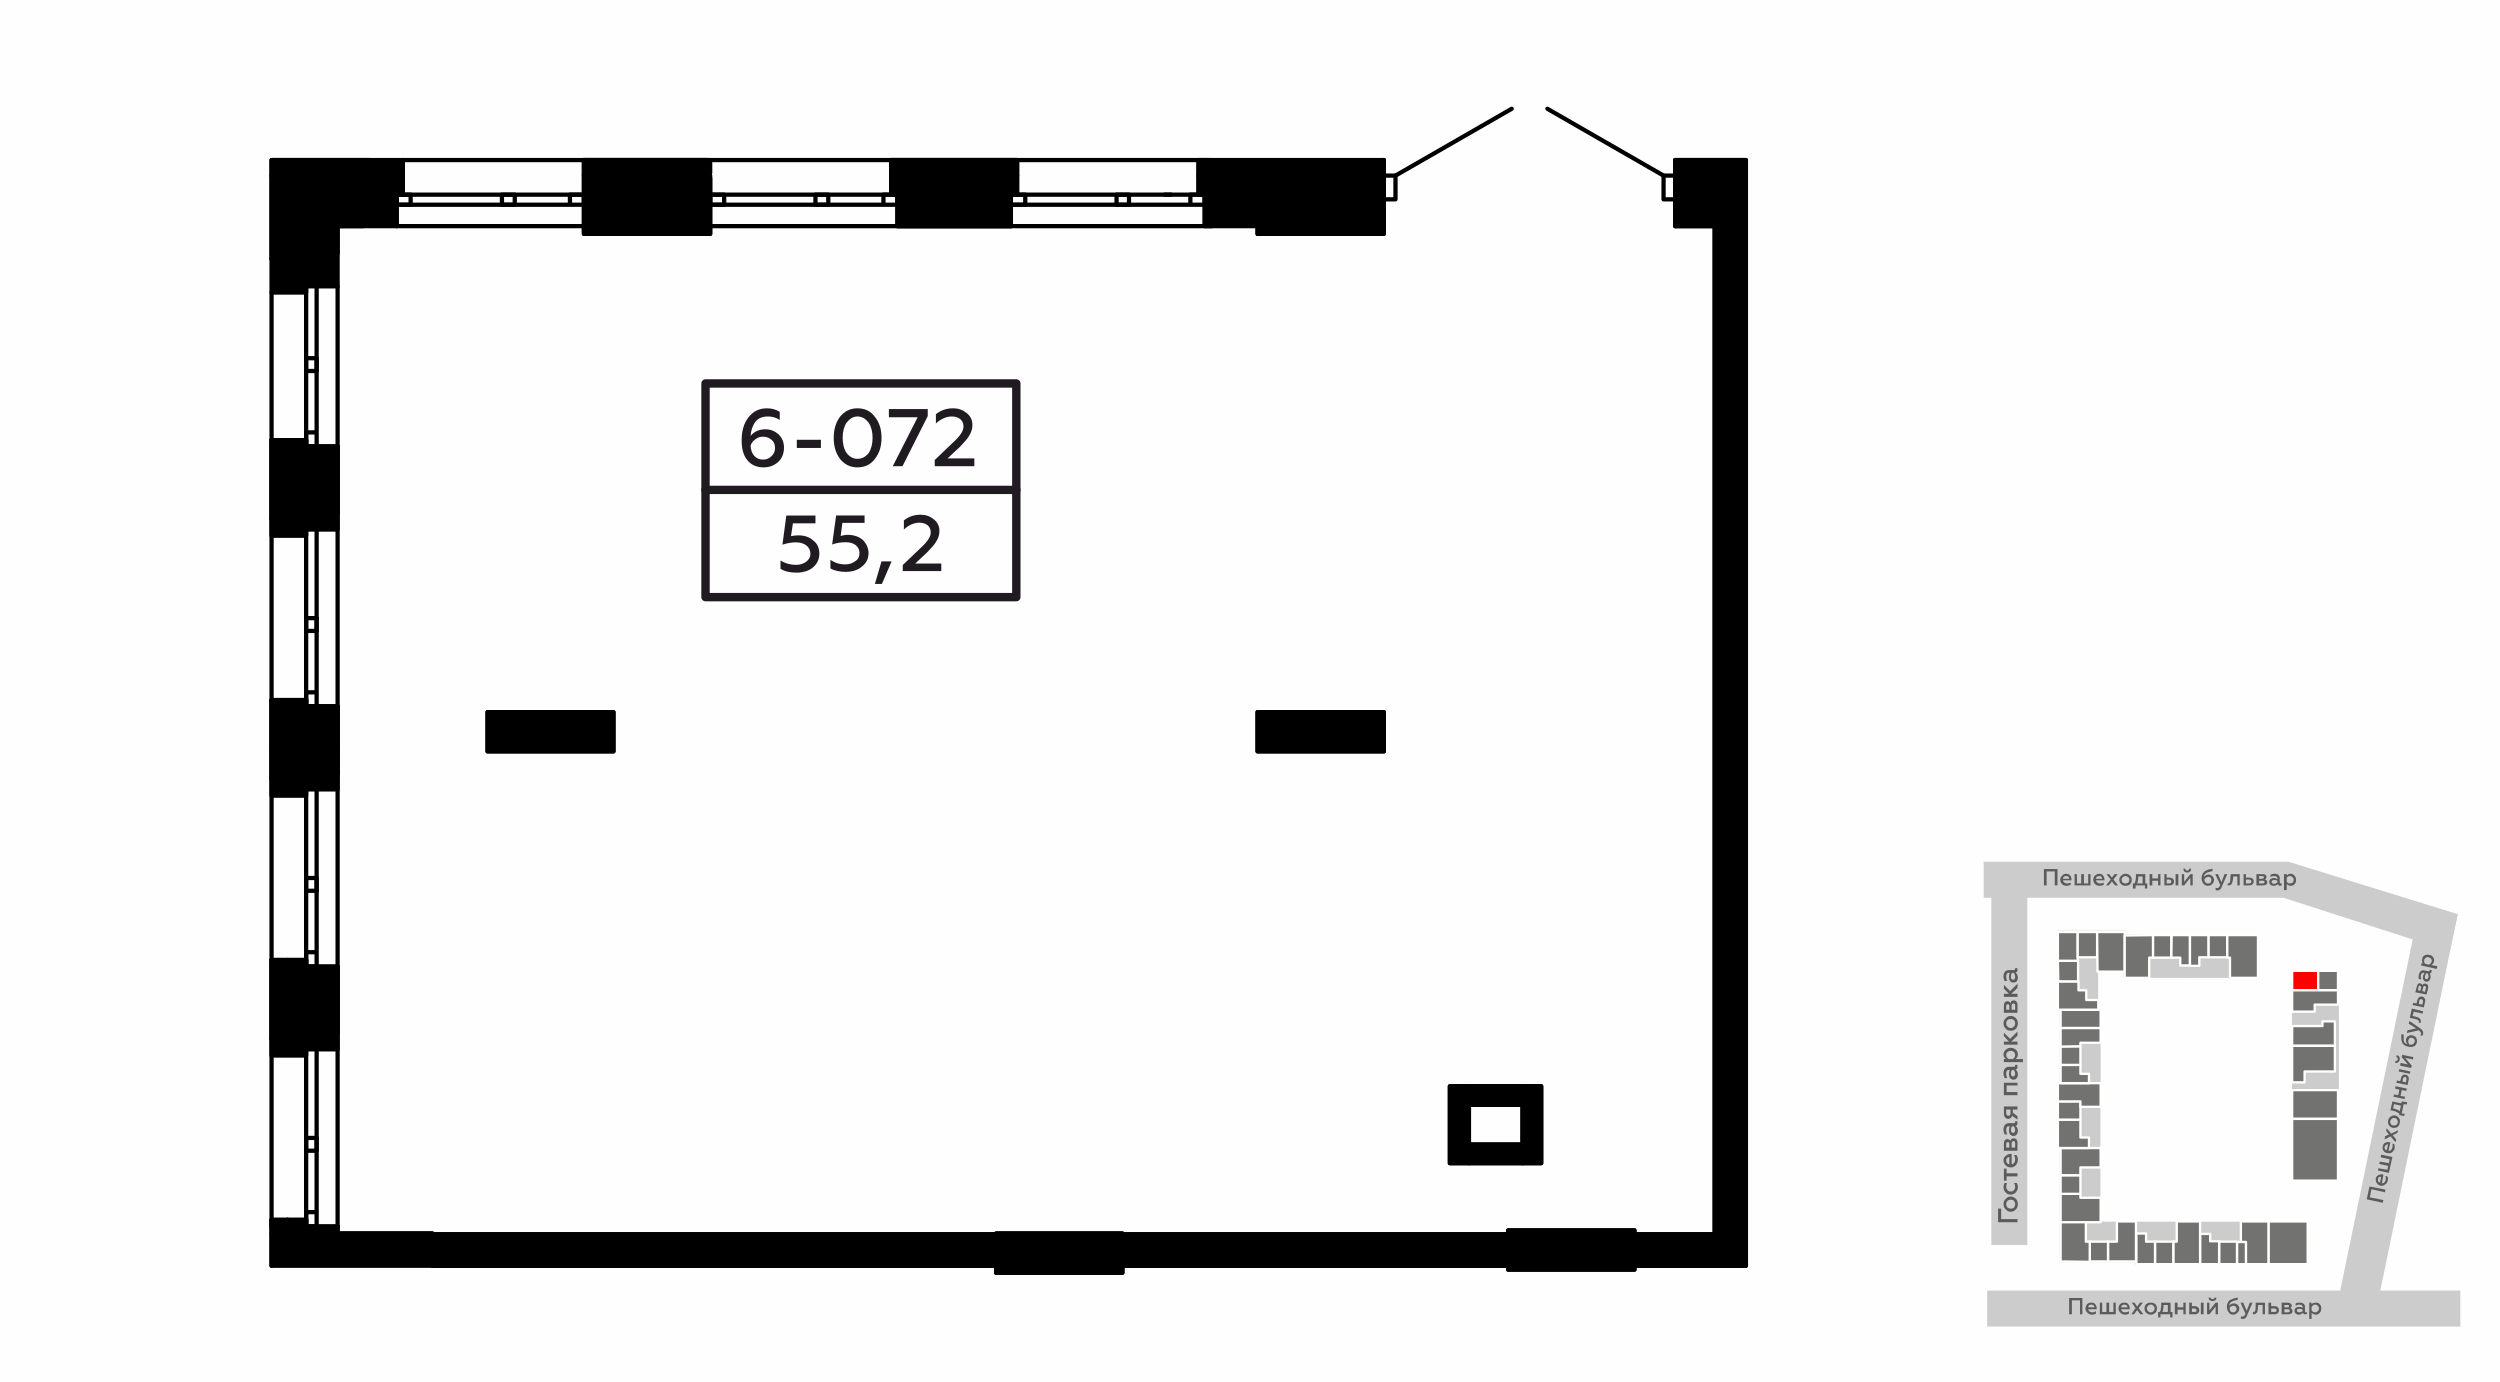 <?xml version="1.0" encoding="utf-8"?>
<!-- Generator: Adobe Illustrator 24.1.2, SVG Export Plug-In . SVG Version: 6.00 Build 0)  -->
<svg version="1.1"
	 id="Слой_1" text-rendering="geometricPrecision" image-rendering="optimizeQuality" shape-rendering="geometricPrecision"
	 xmlns="http://www.w3.org/2000/svg" xmlns:xlink="http://www.w3.org/1999/xlink" x="0px" y="0px" viewBox="0 0 6435 3556"
	 style="enable-background:new 0 0 6435 3556;" xml:space="preserve">
<style type="text/css">
	.st0{fill-rule:evenodd;clip-rule:evenodd;fill:#FEFEFE;}
	.st1{fill:none;}
	.st2{fill-rule:evenodd;clip-rule:evenodd;fill:#CCCCCC;}
	.st3{fill:#5B5B5B;}
	.st4{fill:#CCCCCC;stroke:#CCCCCC;stroke-width:4.9;stroke-linecap:round;stroke-linejoin:round;}
	.st5{fill:none;stroke:#CCCCCC;stroke-width:4.9;stroke-linecap:round;stroke-linejoin:round;}
	
		.st6{fill-rule:evenodd;clip-rule:evenodd;fill:#727271;stroke:#FFFFFF;stroke-width:5.99;stroke-linecap:round;stroke-linejoin:round;}
	
		.st7{fill-rule:evenodd;clip-rule:evenodd;fill:#FF0000;stroke:#FFFFFF;stroke-width:5.99;stroke-linecap:round;stroke-linejoin:round;}
	.st8{fill:none;stroke:#000000;stroke-width:10.95;stroke-linecap:round;stroke-linejoin:round;}
	.st9{fill:none;stroke:#000000;stroke-width:10.97;stroke-linecap:round;stroke-linejoin:round;}
	.st10{fill-rule:evenodd;clip-rule:evenodd;stroke:#000000;stroke-width:10.95;stroke-linecap:round;stroke-linejoin:round;}
	.st11{fill:none;stroke:#1F1B20;stroke-width:21.56;stroke-linecap:round;stroke-linejoin:round;}
	.st12{fill:#1F1B20;}
</style>
<g id="Слой_x0020_1">
	<g id="_1498397680">
		<rect class="st0" width="6435" height="3556"/>
		<rect x="5086" y="2183" class="st1" width="1270" height="1270"/>
		<polygon class="st2" points="5106,2218 5890,2218 6326,2353 6306,2449 5878,2311 5106,2311 		"/>
		<polygon class="st2" points="6111,3400 6326,2353 6228,2332 6019,3345 6101,3400 		"/>
		<rect x="5125.7" y="2227.6" class="st2" width="92.6" height="976.9"/>
		<rect x="5115" y="3322" class="st2" width="1217.9" height="92.6"/>
		<polygon class="st3" points="5333,3383 5333,3347 5354,3347 5354,3383 5360,3383 5360,3341 5326,3341 5326,3383 		"/>
		<path id="_x31_" class="st3" d="M5368,3368c0,5,2,8,5,11s7,5,11,5c5,0,9-1,11-3v-6c-3,2-6,3-9,3c-6,0-10-3-11-8h22v-2
			c0-5-2-10-6-13c-2-2-5-2-8-2c-4,0-8,1-11,4C5370,3360,5368,3364,5368,3368z M5375,3365c0-4,3-7,8-7c2,0,4,1,6,2c1,2,2,3,2,5H5375z
			"/>
		<polygon id="_x32_" class="st3" points="5446,3383 5446,3353 5440,3353 5440,3377 5429,3377 5429,3353 5422,3353 5422,3377 
			5411,3377 5411,3353 5405,3353 5405,3383 		"/>
		<path id="_x33_" class="st3" d="M5453,3368c0,5,2,8,5,11s7,5,11,5c5,0,9-1,11-3v-6c-3,2-6,3-9,3c-6,0-11-3-11-8h22v-2
			c0-5-2-10-6-13c-2-2-5-2-8-2c-4,0-8,1-11,4S5453,3364,5453,3368z M5460,3365c0-4,3-7,8-7c2,0,4,1,6,2c1,2,2,3,2,5H5460z"/>
		<polygon id="_x34_" class="st3" points="5487,3353 5497,3367 5486,3383 5493,3383 5501,3372 5509,3383 5517,3383 5505,3367 
			5516,3353 5508,3353 5501,3363 5494,3353 		"/>
		<path id="_x35_" class="st3" d="M5536,3378c-3,0-5-1-7-3s-3-4-3-7s1-5,3-7s4-3,7-3s5,1,7,3s3,4,3,7s-1,5-3,7S5539,3378,5536,3378z
			 M5536,3384c5,0,9-2,12-5s4-7,4-11s-1-8-4-11s-7-4-12-4s-8,1-12,4c-3,3-4,7-4,11s1,8,4,11C5528,3382,5531,3384,5536,3384z"/>
		<path id="_x36_" class="st3" d="M5561,3391v-8h25v8h6v-14h-5v-24h-24c0,7,0,12-1,15c0,4-1,7-3,9h-4v14H5561z M5566,3377
			c2-4,3-10,3-18h11v18H5566z"/>
		<polygon id="_x37_" class="st3" points="5605,3383 5605,3371 5620,3371 5620,3383 5626,3383 5626,3353 5620,3353 5620,3365 
			5605,3365 5605,3353 5598,3353 5598,3383 		"/>
		<path id="_x38_" class="st3" d="M5672,3383v-30h-7v30H5672z M5649,3383c4,0,7-1,9-3s3-4,3-7c0-7-5-11-12-11h-7v-9h-7v30H5649z
			 M5642,3368h6c4,0,6,2,6,5s-2,4-6,4h-6V3368z"/>
		<path id="_x39_" class="st3" d="M5687,3383l16-20v20h6v-30h-6l-16,20v-20h-6v30H5687z M5695,3349c6,0,10-3,10-9h-5c0,2-2,4-5,4
			s-5-2-5-4h-5C5685,3346,5689,3349,5695,3349z"/>
		<path id="_x31_0" class="st3" d="M5748,3384c5,0,8-2,11-5c3-2,5-6,5-11c0-4-2-7-4-9c-3-3-6-4-10-4c-5,0-9,2-12,6c0-2,1-4,1-5
			c2-3,5-6,9-7c2-1,6-2,12-3v-6c-4,1-7,1-10,2c-2,1-5,2-7,3c-3,1-5,2-6,4c-3,3-5,8-5,15c0,6,2,11,5,14
			C5739,3382,5743,3384,5748,3384z M5748,3378c-6,0-9-4-9-11c2-4,5-6,10-6c4,0,8,3,8,8c0,3-1,5-2,6C5753,3377,5751,3378,5748,3378z"
			/>
		<path id="_x31_1" class="st3" d="M5773,3395c5,0,9-3,11-9l14-33h-7l-8,21l-9-21h-7l13,29c-3,5-5,7-8,7c-2,0-3,0-4-1v6
			C5769,3395,5771,3395,5773,3395z"/>
		<path id="_x31_2" class="st3" d="M5824,3359v24h6v-30h-24v10c0,10-1,14-6,14h-1v6h2c6,0,9-4,10-9c1-4,1-6,1-11l1-4H5824z"/>
		<path id="_x31_3" class="st3" d="M5855,3383c3,0,6-1,8-3s3-4,3-7c0-7-4-11-12-11h-8v-9h-7v30H5855z M5846,3368h8c3,0,6,2,6,5
			s-3,4-6,4h-8V3368z"/>
		<path id="_x31_4" class="st3" d="M5890,3383c7,0,11-3,11-8c0-4-2-7-6-8c2-1,4-3,4-6c0-4-4-8-10-8h-16v30H5890z M5880,3370h9
			c3,0,5,2,5,4s-2,4-5,4h-9V3370z M5880,3359h8c3,0,4,1,4,3s-1,3-4,3h-8V3359z"/>
		<path id="_x31_5" class="st3" d="M5936,3378c-2,0-3-1-3-3v-11c0-7-5-11-13-11c-4,0-8,0-11,2v6c3-2,6-3,9-3c6,0,9,2,9,7v1
			c-3-1-6-2-9-2c-4,0-7,1-9,3c-2,1-3,4-3,7s1,5,3,7s5,3,8,3c4,0,8-2,11-5c0,3,3,4,6,4c1,0,3,0,4-1v-5C5937,3378,5937,3378,5936,3378
			z M5927,3375c-2,1-5,3-8,3c-4,0-7-2-7-5s3-4,7-4c3,0,6,1,8,2V3375z"/>
		<path id="_x31_6" class="st3" d="M5961,3353c-5,0-8,1-11,4v-4h-6v42h6v-16c3,3,6,5,11,5c4,0,8-2,10-5c3-3,4-7,4-11s-1-8-4-11
			C5969,3354,5965,3353,5961,3353z M5959,3358c3,0,5,1,7,3s3,4,3,7s-1,5-3,7s-4,3-7,3c-4,0-7-2-9-5v-9
			C5952,3361,5955,3358,5959,3358z"/>
		<polygon class="st3" points="5193,3138 5151,3138 5151,3111 5143,3111 5143,3146 5193,3146 		"/>
		<path id="_x31__1_" class="st3" d="M5187,3099c0,4-1,6-3,9c-2,2-5,3-8,3c-4,0-6-1-9-3c-2-3-3-5-3-9c0-3,1-5,3-8c3-2,5-3,9-3
			c3,0,6,1,8,3C5186,3094,5187,3096,5187,3099z M5194,3099c0-5-2-10-5-13c-4-4-8-6-13-6c-6,0-10,2-13,6c-4,3-6,8-6,13c0,6,2,11,6,14
			c3,4,7,6,13,6c5,0,9-2,13-6C5192,3110,5194,3105,5194,3099z"/>
		<path id="_x32__1_" class="st3" d="M5194,3056c0-4-1-8-3-11h-7c2,3,3,6,3,10c0,3-1,6-3,8c-2,3-5,4-8,4c-4,0-7-1-9-4c-2-2-3-5-3-8
			s1-7,2-10h-6c-2,3-3,7-3,11c0,5,2,9,5,13c4,4,8,6,13,6c6,0,10-2,14-6C5192,3065,5194,3061,5194,3056z"/>
		<polygon id="_x33__1_" class="st3" points="5193,3020 5165,3020 5165,3008 5158,3008 5158,3039 5165,3039 5165,3028 5193,3028 		
			"/>
		<path id="_x34__1_" class="st3" d="M5176,3005c5,0,9-2,13-6c3-4,5-8,5-13c0-6-1-10-4-13h-6c2,3,3,7,3,11c0,7-3,12-9,13v-27h-2
			c-6,0-12,3-16,8c-2,2-3,5-3,9c0,5,2,9,6,13C5166,3003,5170,3005,5176,3005z M5172,2997c-5-1-8-4-8-10c0-3,1-5,2-6c2-2,4-3,6-3
			V2997z"/>
		<path id="_x35__1_" class="st3" d="M5193,2942c0-8-4-12-10-12c-4,0-7,2-8,6c-2-2-4-4-8-4c-5,0-9,4-9,11v19h35V2942z M5178,2954
			v-11c0-3,2-6,5-6c2,0,4,3,4,6v11H5178z M5164,2954v-9c0-4,2-5,4-5c3,0,4,1,4,5v9H5164z"/>
		<path id="_x36__1_" class="st3" d="M5187,2888c0,2-1,3-3,3h-13c-9,0-14,7-14,16c0,5,1,9,3,13h7c-2-3-3-7-3-11c0-7,2-10,7-10h2
			c-1,3-2,7-2,11s1,7,3,10c2,2,4,4,8,4s7-1,9-4c2-2,3-6,3-9c0-6-2-10-6-13c4-1,5-3,5-7c0-2,0-4-1-5h-6
			C5187,2887,5187,2888,5187,2888z M5183,2899c2,2,4,6,4,10s-2,7-5,7c-4,0-6-3-6-8c0-3,1-6,3-9H5183z"/>
		<path id="_x37__1_" class="st3" d="M5193,2873l-12-9v-8h12v-8h-35v18c0,9,5,14,11,14c5,0,9-3,10-8l14,10V2873z M5175,2865
			c0,4-2,7-5,7c-4,0-6-3-6-7v-9h11V2865z"/>
		<polygon id="_x38__1_" class="st3" points="5193,2811 5165,2811 5165,2794 5193,2794 5193,2787 5158,2787 5158,2819 5193,2819 		
			"/>
		<path id="_x39__1_" class="st3" d="M5187,2743c0,2-1,3-3,3h-13c-9,0-14,7-14,16c0,5,1,9,3,13h7c-2-3-3-7-3-11c0-7,2-10,7-10h2
			c-1,3-2,7-2,11s1,7,3,10c2,2,4,4,8,4s7-1,9-4c2-2,3-5,3-9c0-6-2-10-6-13c4-1,5-3,5-7c0-2,0-4-1-5h-6
			C5187,2742,5187,2743,5187,2743z M5183,2754c2,2,4,6,4,10s-2,7-5,7c-4,0-6-3-6-8c0-3,1-6,3-9H5183z"/>
		<path id="_x31_0_1_" class="st3" d="M5157,2714c0,5,2,9,6,12h-5v8h49v-8h-19c4-3,6-7,6-12s-2-9-5-12c-4-3-8-5-13-5c-6,0-10,2-13,5
			C5159,2705,5157,2709,5157,2714z M5164,2716c0-3,1-6,3-8c3-2,5-3,9-3c3,0,6,1,8,3s3,5,3,8c0,4-3,8-6,10h-11
			C5167,2724,5164,2720,5164,2716z"/>
		<polygon id="_x31_1_1_" class="st3" points="5193,2681 5177,2681 5193,2666 5193,2655 5174,2674 5158,2658 5158,2667 5171,2681 
			5158,2681 5158,2689 5193,2689 		"/>
		<path id="_x31_2_1_" class="st3" d="M5187,2634c0,4-1,6-3,8c-2,3-5,4-8,4c-4,0-6-1-9-4c-2-2-3-4-3-8c0-3,1-6,3-8c3-2,5-3,9-3
			c3,0,6,1,8,3S5187,2631,5187,2634z M5194,2634c0-5-2-10-5-13c-4-4-8-6-13-6c-6,0-10,2-13,6c-4,3-6,8-6,13c0,6,2,10,6,14
			c3,4,7,5,13,5c5,0,9-1,13-5C5192,2644,5194,2640,5194,2634z"/>
		<path id="_x31_3_1_" class="st3" d="M5193,2587c0-8-4-12-10-12c-4,0-7,2-8,7c-2-3-4-5-8-5c-5,0-9,4-9,11v19h35V2587z M5178,2599
			v-11c0-3,2-5,5-5c2,0,4,2,4,5v11H5178z M5164,2599v-9c0-4,2-5,4-5c3,0,4,2,4,5v9H5164z"/>
		<polygon id="_x31_4_1_" class="st3" points="5193,2558 5177,2558 5193,2543 5193,2532 5174,2551 5158,2535 5158,2545 5171,2558 
			5158,2558 5158,2566 5193,2566 		"/>
		<path id="_x31_5_1_" class="st3" d="M5187,2494c0,1-1,3-3,3h-13c-9,0-14,6-14,16c0,5,1,9,3,12h7c-2-3-3-7-3-11c0-6,2-10,7-10h2
			c-1,3-2,7-2,11s1,8,3,10c2,3,4,4,8,4s7-1,9-3c2-3,3-6,3-10c0-5-2-9-6-13c4,0,5-3,5-7c0-2,0-3-1-4h-6
			C5187,2492,5187,2493,5187,2494z M5183,2504c2,2,4,6,4,10c0,5-2,8-5,8c-4,0-6-3-6-9c0-3,1-6,3-9H5183z"/>
		<polygon class="st3" points="6135,3089 6100,3082 6104,3061 6139,3069 6140,3062 6099,3054 6092,3087 6133,3096 		"/>
		<path id="_x31__2_" class="st3" d="M6128,3052c4,1,8,0,11-3c4-2,6-6,7-10c1-5,1-8-1-11l-5-1c1,3,1,6,1,9c-1,6-5,10-10,10l4-23h-1
			c-6-1-11,0-15,4c-2,1-3,4-4,7c0,4,0,8,3,11C6120,3049,6123,3051,6128,3052z M6126,3044c-4-1-6-4-5-9c0-2,1-4,3-5s3-1,5-1
			L6126,3044z"/>
		<polygon id="_x32__2_" class="st3" points="6158,2978 6129,2972 6128,2979 6151,2984 6149,2994 6126,2990 6124,2996 6147,3001 
			6145,3011 6122,3007 6121,3013 6149,3019 		"/>
		<path id="_x33__2_" class="st3" d="M6145,2968c5,1,9,1,12-2c3-2,6-6,7-10c0-5,0-8-1-11l-5-2c1,4,1,7,0,10c-1,6-5,10-10,9l5-22h-2
			c-5-1-10,0-14,3c-2,2-3,5-4,8c-1,4,0,8,2,11S6141,2968,6145,2968z M6143,2961c-3-1-6-4-5-9c1-2,2-4,4-5c1-1,3-2,5-1L6143,2961z"/>
		<polygon id="_x34__2_" class="st3" points="6138,2933 6153,2925 6166,2940 6168,2933 6159,2922 6171,2916 6173,2909 6155,2918 
			6143,2904 6142,2911 6149,2920 6139,2925 		"/>
		<path id="_x35__2_" class="st3" d="M6172,2889c-1,3-2,5-4,7c-3,1-5,1-8,1c-3-1-5-2-6-4c-2-3-2-5-1-8c0-2,2-4,4-6c2-1,4-2,7-1
			c3,0,5,2,6,4C6172,2884,6172,2887,6172,2889z M6177,2890c1-4,1-8-2-12c-2-3-5-6-10-7c-4,0-8,0-11,3c-4,2-6,6-7,10c-1,5,0,9,2,12
			c2,4,6,6,10,7s8,0,12-2C6174,2899,6176,2895,6177,2890z"/>
		<path id="_x36__2_" class="st3" d="M6190,2867l-8-1l5-24l8,1l1-6l-14-2l-1,5l-23-5l-5,23c7,1,12,2,15,4c3,1,6,3,8,5l-1,3l13,3
			L6190,2867z M6177,2860c-4-3-9-5-17-7l2-11l18,4L6177,2860z"/>
		<polygon id="_x37__2_" class="st3" points="6191,2823 6179,2821 6182,2806 6194,2808 6195,2802 6166,2796 6165,2802 6176,2805 
			6173,2819 6162,2817 6161,2823 6189,2829 		"/>
		<path id="_x38__2_" class="st3" d="M6204,2758l-28-6l-2,6l29,6L6204,2758z M6200,2779c1-3,0-6-1-8c-2-3-4-4-7-5c-6-1-11,3-12,10
			l-2,7l-8-2l-2,6l29,6L6200,2779z M6184,2784l1-7c1-3,3-5,6-5c3,1,4,4,3,7l-1,7L6184,2784z"/>
		<path id="_x39__2_" class="st3" d="M6208,2743l-17-20l20,4l1-6l-29-6l-1,6l16,19l-19-4l-1,7l28,6L6208,2743z M6177,2728
			c1-6-2-11-8-12l-1,5c3,1,4,3,4,6c-1,3-3,4-6,4l-1,5C6171,2737,6175,2734,6177,2728z"/>
		<path id="_x31_0_2_" class="st3" d="M6221,2683c1-4,0-8-2-12c-2-3-5-5-10-6c-4-1-7,0-10,2c-3,1-5,4-6,8c-1,5,1,10,4,13
			c-2-1-4-1-5-2c-3-2-5-5-5-10v-13l-6-1v10c0,3,0,6,1,8c1,3,2,5,3,7c3,3,7,6,14,7c6,2,10,1,15-1C6218,2691,6220,2688,6221,2683z
			 M6215,2682c-1,5-6,8-13,7c-2-3-4-7-3-11c1-5,5-8,9-7c3,1,5,2,6,4C6216,2677,6216,2679,6215,2682z"/>
		<path id="_x31_1_2_" class="st3" d="M6237,2661c1-5-1-9-6-13l-29-20l-2,7l19,12l-22,5l-2,7l31-7c4,3,6,6,6,9c-1,1-1,3-2,4l5,1
			C6236,2665,6237,2663,6237,2661z"/>
		<path id="_x31_2_2_" class="st3" d="M6213,2604l23,5l1-6l-29-7l-5,24l10,2c10,2,14,4,13,9c0,0-1,0-1,1l6,1v-2c1-6-1-9-6-12
			c-4-1-6-2-11-3l-4-1L6213,2604z"/>
		<path id="_x31_3_2_" class="st3" d="M6242,2579c1-4,1-7-1-9c-1-3-4-4-6-5c-7-1-11,3-13,10l-2,8l-8-2l-2,6l29,6L6242,2579z
			 M6226,2584l1-8c1-3,3-5,6-4c3,0,4,3,4,6l-2,8L6226,2584z"/>
		<path id="_x31_4_2_" class="st3" d="M6250,2544c1-7-1-11-6-12c-4-1-7,0-9,4c0-2-2-4-5-5c-4-1-8,2-9,8l-4,15l29,6L6250,2544z
			 M6235,2551l2-9c1-3,2-4,5-4c2,1,3,3,2,6l-2,9L6235,2551z M6224,2549l1-8c1-3,2-4,4-4c2,1,3,3,3,5l-2,8L6224,2549z"/>
		<path id="_x31_5_2_" class="st3" d="M6254,2498c0,2-2,2-3,2l-11-2c-7-2-12,3-14,11c-1,4-1,7,0,11l6,1c-1-3-1-6-1-10c1-5,4-8,8-7h2
			c-2,3-4,6-4,9c-1,3-1,6,1,9c1,2,3,4,6,5c3,0,5,0,8-2c2-2,3-4,4-7c1-5,0-8-2-12c2,0,4-2,5-5v-4l-5-1V2498z M6249,2506c2,2,2,6,2,9
			c-1,4-3,6-6,5c-3,0-4-3-3-7c0-3,2-6,3-8L6249,2506z"/>
		<path id="_x31_6_1_" class="st3" d="M6235,2468c-1,5-1,9,2,12l-4-1l-1,6l40,9l2-7l-16-3c4-2,6-5,7-9s0-8-2-11c-3-4-6-6-10-6
			c-5-1-8-1-12,1C6238,2461,6235,2464,6235,2468z M6240,2471c0-2,2-4,4-6c2-1,5-2,7-1c3,1,5,2,7,4c1,2,2,5,1,7c-1,4-4,7-7,8l-9-2
			C6240,2479,6239,2475,6240,2471z"/>
		<polygon class="st3" points="5268,2279 5268,2243 5289,2243 5289,2279 5296,2279 5296,2237 5261,2237 5261,2279 		"/>
		<path id="_x31__3_" class="st3" d="M5303,2265c0,4,2,8,5,11s7,4,12,4c4,0,8-1,10-3v-5c-3,1-6,2-9,2c-6,0-10-3-11-8h22v-1
			c0-6-1-10-6-14c-2-1-5-2-8-2c-4,0-8,2-10,5C5305,2256,5303,2260,5303,2265z M5310,2262c0-4,3-7,8-7c3,0,4,0,6,2c1,1,2,3,2,5H5310z
			"/>
		<polygon id="_x32__3_" class="st3" points="5381,2279 5381,2250 5375,2250 5375,2274 5364,2274 5364,2250 5357,2250 5357,2274 
			5346,2274 5346,2250 5340,2250 5340,2279 		"/>
		<path id="_x33__3_" class="st3" d="M5388,2265c0,4,2,8,5,11s7,4,11,4c5,0,9-1,11-3v-5c-3,1-6,2-9,2c-6,0-10-3-11-8h22v-1
			c0-6-2-10-6-14c-2-1-5-2-8-2c-4,0-8,2-11,5C5390,2256,5388,2260,5388,2265z M5395,2262c0-4,3-7,8-7c2,0,4,0,6,2c1,1,2,3,2,5H5395z
			"/>
		<polygon id="_x34__3_" class="st3" points="5422,2250 5433,2264 5421,2279 5428,2279 5436,2269 5444,2279 5452,2279 5440,2264 
			5451,2250 5443,2250 5436,2259 5429,2250 		"/>
		<path id="_x35__3_" class="st3" d="M5471,2274c-3,0-5-1-7-2c-2-2-3-5-3-7c0-3,1-6,3-7c2-2,4-3,7-3s5,1,7,3c2,1,3,4,3,7
			c0,2-1,5-3,7C5476,2273,5474,2274,5471,2274z M5471,2280c5,0,9-1,12-4s4-7,4-11c0-5-1-8-4-11s-7-5-12-5s-8,2-11,5s-5,6-5,11
			c0,4,2,8,5,11S5466,2280,5471,2280z"/>
		<path id="_x36__3_" class="st3" d="M5497,2287v-8h24v8h6v-13h-5v-24h-24c0,6,0,11-1,15c0,3-1,6-3,9h-4v13H5497z M5501,2274
			c2-5,3-11,3-18h11v18H5501z"/>
		<polygon id="_x37__3_" class="st3" points="5540,2279 5540,2267 5555,2267 5555,2279 5561,2279 5561,2250 5555,2250 5555,2261 
			5540,2261 5540,2250 5533,2250 5533,2279 		"/>
		<path id="_x38__3_" class="st3" d="M5607,2279v-29h-7v29H5607z M5584,2279c4,0,7-1,9-3s3-4,3-7c0-6-5-10-12-10h-7v-9h-6v29H5584z
			 M5577,2264h6c4,0,6,2,6,5s-2,5-6,5h-6V2264z"/>
		<path id="_x39__3_" class="st3" d="M5622,2279l16-20v20h6v-29h-6l-16,20v-20h-6v29H5622z M5630,2246c6,0,10-4,10-10h-5
			c0,3-2,5-5,5s-5-2-5-5h-5C5620,2242,5624,2246,5630,2246z"/>
		<path id="_x31_0_3_" class="st3" d="M5683,2280c5,0,8-1,11-4s5-7,5-11s-2-7-4-10c-3-2-6-4-10-4c-5,0-9,3-12,6c0-2,1-3,1-5
			c2-3,5-5,9-7c2,0,6-1,12-3v-6c-4,1-7,2-10,2c-2,1-5,2-7,3c-3,1-5,3-6,5c-3,3-5,8-5,15c0,6,2,10,5,14
			C5674,2278,5678,2280,5683,2280z M5683,2274c-5,0-9-4-9-11c2-3,6-6,10-6c5,0,8,3,8,8c0,3-1,5-2,7C5688,2274,5686,2274,5683,2274z"
			/>
		<path id="_x31_1_3_" class="st3" d="M5708,2292c5,0,9-3,11-10l14-32h-7l-8,21l-9-21h-7l13,28c-3,6-5,8-8,8c-1,0-3,0-4-1v6
			C5704,2291,5706,2292,5708,2292z"/>
		<path id="_x31_2_3_" class="st3" d="M5759,2256v23h6v-29h-23l-1,9c0,11-1,15-6,15h-1v5h2c6,0,9-3,10-8c1-4,2-7,2-11v-4H5759z"/>
		<path id="_x31_3_3_" class="st3" d="M5790,2279c3,0,6-1,8-3s3-4,3-7c0-6-4-10-12-10h-8v-9h-6v29H5790z M5781,2264h8c4,0,6,2,6,5
			s-2,5-6,5h-8V2264z"/>
		<path id="_x31_4_3_" class="st3" d="M5825,2279c7,0,11-3,11-8c0-4-2-6-6-7c2-1,4-4,4-7c0-4-4-7-9-7h-17v29H5825z M5815,2267h9
			c3,0,5,1,5,3c0,3-2,4-5,4h-9V2267z M5815,2255h8c3,0,4,1,4,3s-1,4-4,4h-8V2255z"/>
		<path id="_x31_5_3_" class="st3" d="M5871,2274c-1,0-3-1-3-3v-11c0-7-5-11-13-11c-4,0-8,1-11,3v5c3-1,6-2,9-2c6,0,9,2,9,6v2
			c-3-2-6-3-9-3c-4,0-6,1-9,3c-2,2-3,4-3,7s1,6,3,7c2,2,5,3,8,3c4,0,8-1,11-4c1,2,3,4,6,4c2,0,3-1,4-1v-5H5871z M5862,2271
			c-2,2-5,4-8,4c-4,0-7-2-7-5s3-5,7-5c3,0,6,1,8,2V2271z"/>
		<path id="_x31_6_2_" class="st3" d="M5896,2249c-4,0-8,2-10,5v-4h-7v41h7v-16c2,3,6,5,10,5s8-1,10-4c3-3,4-7,4-11c0-5-1-8-4-11
			C5904,2251,5900,2249,5896,2249z M5894,2255c3,0,5,1,7,3s3,4,3,7c0,2-1,5-3,7c-2,1-4,2-7,2c-4,0-7-2-8-5v-9
			C5887,2257,5890,2255,5894,2255z"/>
		<polygon class="st4" points="5902,2879 6018,2879 6018,2691 5902,2692 		"/>
		<polygon class="st4" points="5497,3147 5497,3253 5663,3253 5663,3147 		"/>
		<polygon class="st4" points="5637,2407 5811,2407 5811,2514 5637,2514 		"/>
		<polygon class="st4" points="5304,3147 5304,3247 5497,3247 5497,3147 		"/>
		<polygon class="st4" points="5297,2398 5469,2398 5469,2499 5398,2499 5398,2598 5297,2598 		"/>
		<polygon class="st4" points="5304,2598 5404,2598 5404,2788 5304,2788 		"/>
		<polygon class="st4" points="5304,2955 5404,2955 5404,3146 5304,3146 		"/>
		<line class="st5" x1="5304" y1="2788" x2="5404" y2="2788"/>
		<polyline class="st5" points="5398,2499 5469,2499 5469,2514 5739,2514 		"/>
		<polyline class="st5" points="5404,2812 5404,2598 5398,2598 5398,2499 		"/>
		<polyline class="st5" points="5739,2514 5811,2514 5811,2499 		"/>
		<line class="st5" x1="5902" y1="2499" x2="5902" y2="2855"/>
		<polyline class="st5" points="6018,2880 5902,2880 5902,2855 		"/>
		<polygon class="st4" points="5663,3147 5663,3253 5839,3253 5839,3147 		"/>
		<polygon class="st4" points="5304,2788 5404,2788 5404,2955 5297,2955 5297,2788 		"/>
		<polygon class="st4" points="5469,2407 5637,2407 5637,2514 5469,2514 		"/>
		<polygon class="st4" points="5902,2690 6018,2690 6018,2499 5902,2499 		"/>
		<polygon class="st6" points="5839,3144 5940,3144 5940,3254 5839,3254 		"/>
		<polygon class="st6" points="5839,3144 5839,3254 5781,3254 5781,3197 5768,3197 5768,3144 		"/>
		<polygon class="st6" points="5781,3254 5758,3254 5758,3197 5781,3197 		"/>
		<polygon class="st6" points="5758,3254 5712,3254 5712,3196 5758,3196 		"/>
		<polygon class="st6" points="5712,3254 5663,3254 5663,3176 5689,3176 5689,3195 5712,3195 		"/>
		<polygon class="st6" points="5663,3254 5594,3254 5594,3196 5603,3196 5603,3144 5663,3144 		"/>
		<polygon class="st6" points="5594,3254 5547,3254 5547,3196 5594,3196 		"/>
		<polygon class="st6" points="5547,3254 5499,3254 5499,3175 5524,3175 5524,3196 5547,3196 		"/>
		<polygon class="st6" points="5449,3196 5449,3144 5498,3144 5498,3247 5426,3247 5426,3196 		"/>
		<polygon class="st6" points="5426,3247 5379,3247 5379,3196 5426,3196 		"/>
		<polygon class="st6" points="5379,3248 5304,3247 5304,3145 5369,3145 5369,3196 5379,3196 		"/>
		<polygon class="st6" points="5304,3146 5304,3073 5355,3073 5355,3083 5407,3083 5407,3146 		"/>
		<polygon class="st6" points="5304,3073 5304,3025 5355,3025 5355,3073 		"/>
		<polygon class="st6" points="5304,3025 5304,2955 5407,2955 5407,3005 5355,3005 5355,3025 		"/>
		<polygon class="st6" points="5304,2955 5297,2955 5297,2882 5355,2882 5355,2928 5377,2928 5377,2955 		"/>
		<polygon class="st6" points="5297,2882 5297,2835 5355,2835 5355,2882 		"/>
		<polygon class="st6" points="5297,2835 5297,2788 5407,2788 5407,2849 5355,2849 5355,2835 		"/>
		<polygon class="st6" points="5304,2788 5304,2741 5355,2741 5355,2764 5377,2764 5377,2788 		"/>
		<polygon class="st6" points="5304,2741 5304,2693 5355,2693 5355,2741 		"/>
		<polygon class="st6" points="5304,2694 5304,2646 5407,2646 5407,2684 5355,2684 5355,2693 		"/>
		<polygon class="st6" points="5304,2646 5304,2599 5407,2599 5407,2646 		"/>
		<polygon class="st6" points="5304,2599 5297,2599 5297,2526 5350,2526 5350,2549 5370,2549 5370,2574 5401,2574 5401,2599 		"/>
		<polygon class="st6" points="5298,2526 5297,2473 5349,2473 5349,2526 		"/>
		<polygon class="st6" points="5297,2473 5297,2399 5348,2399 5348,2473 		"/>
		<polygon class="st6" points="5348,2399 5398,2399 5398,2464 5348,2464 		"/>
		<polygon class="st6" points="5398,2399 5469,2399 5469,2501 5399,2501 		"/>
		<polygon class="st6" points="5469,2408 5542,2407 5542,2465 5532,2465 5532,2517 5469,2517 		"/>
		<polygon class="st6" points="5542,2407 5589,2407 5589,2465 5542,2465 		"/>
		<polygon class="st6" points="5590,2407 5637,2407 5637,2485 5612,2485 5612,2465 5589,2465 		"/>
		<polygon class="st6" points="5637,2407 5685,2407 5685,2464 5661,2464 5661,2486 5637,2486 		"/>
		<polygon class="st6" points="5685,2407 5733,2407 5733,2464 5685,2464 		"/>
		<polygon class="st6" points="5733,2407 5812,2407 5812,2517 5740,2517 5740,2465 5733,2465 		"/>
		<polygon class="st7" points="5967,2548 5967,2549 5900,2549 5900,2499 5967,2499 		"/>
		<polygon class="st6" points="5967,2499 6018,2499 6018,2549 5967,2549 		"/>
		<polygon class="st6" points="5900,2549 6018,2549 6018,2586 5958,2586 5958,2604 5900,2604 		"/>
		<polygon class="st6" points="5902,2641 5978,2641 5978,2629 6010,2629 6010,2692 5900,2692 5900,2641 		"/>
		<polygon class="st6" points="5900,2692 6010,2692 6010,2758 5932,2758 5932,2786 5900,2786 		"/>
		<polygon class="st6" points="5900,2806 6018,2806 6018,2880 5900,2880 		"/>
		<polygon class="st6" points="5900,2880 6018,2880 6018,3039 5900,3039 		"/>
		<path class="st8" d="M2564,3177H1113 M1113,3258h1451"/>
		<path class="st8" d="M3882,3177h-839h-33h-121 M2889,3258h993"/>
		<line class="st9" x1="3919" y1="2946" x2="3781" y2="2946"/>
		<line class="st9" x1="3781" y1="2994" x2="3919" y2="2994"/>
		<line class="st9" x1="3781" y1="2946" x2="3781" y2="2844"/>
		<polyline class="st9" points="3781,2796 3732,2796 3732,2994 3781,2994 		"/>
		<line class="st9" x1="3781" y1="2844" x2="3919" y2="2844"/>
		<line class="st9" x1="3919" y1="2796" x2="3781" y2="2796"/>
		<line class="st9" x1="3919" y1="2844" x2="3919" y2="2946"/>
		<polyline class="st9" points="3919,2994 3935,2994 3967,2994 3967,2796 3967,2796 3919,2796 		"/>
		<path class="st8" d="M4413,3177h-206 M4207,3258h287"/>
		<polyline class="st9" points="2602,527 2639,527 2639,501 2602,501 2602,527 		"/>
		<polyline class="st9" points="2874,527 2906,527 2906,501 2874,501 2874,527 		"/>
		<polyline class="st9" points="3101,527 3064,527 3064,501 3101,501 3101,527 2602,527 		"/>
		<line class="st9" x1="2602" y1="501" x2="3101" y2="501"/>
		<polyline class="st9" points="1828,527 1864,527 1864,501 1828,501 1828,527 		"/>
		<polyline class="st9" points="2099,527 2132,527 2132,501 2099,501 2099,527 		"/>
		<polyline class="st9" points="2310,527 2274,527 2274,501 2310,501 2310,527 1828,527 		"/>
		<line class="st9" x1="1828" y1="501" x2="2310" y2="501"/>
		<polyline class="st9" points="1021,527 1057,527 1057,501 1021,501 1021,527 		"/>
		<polyline class="st9" points="1292,527 1325,527 1325,501 1292,501 1292,527 		"/>
		<polyline class="st9" points="1503,527 1467,527 1467,501 1503,501 1503,527 1021,527 		"/>
		<line class="st9" x1="1021" y1="501" x2="1503" y2="501"/>
		<polyline class="st9" points="1021,501 1021,527 1021,582 		"/>
		<line class="st9" x1="1037" y1="412" x2="1037" y2="452"/>
		<line class="st9" x1="1503" y1="452" x2="1503" y2="412"/>
		<polyline class="st9" points="3562,452 3592,452 3592,513 3562,513 3562,452 		"/>
		<polyline class="st9" points="4282,452 4312,452 4312,513 4282,513 4282,452 		"/>
		<line class="st9" x1="3592" y1="452" x2="3891" y2="280"/>
		<line class="st9" x1="4282" y1="452" x2="3983" y2="280"/>
		<polyline class="st9" points="3562,501 3562,513 3562,582 		"/>
		<polyline class="st9" points="4312,582 4312,513 4312,501 		"/>
		<line class="st9" x1="3562" y1="412" x2="3562" y2="452"/>
		<line class="st9" x1="4312" y1="452" x2="4312" y2="412"/>
		<line class="st9" x1="3562" y1="582" x2="3562" y2="582"/>
		<line class="st8" x1="4312" y1="582" x2="4413" y2="582"/>
		<polyline class="st9" points="3562,501 3562,501 3562,582 		"/>
		<line class="st9" x1="2294" y1="452" x2="2294" y2="412"/>
		<polyline class="st9" points="2310,582 2310,527 2310,501 		"/>
		<polyline class="st9" points="2602,501 2602,527 2602,582 		"/>
		<polyline class="st9" points="3101,582 3101,527 3101,501 		"/>
		<line class="st9" x1="2618" y1="412" x2="2618" y2="452"/>
		<line class="st9" x1="3085" y1="452" x2="3085" y2="412"/>
		<line class="st9" x1="2310" y1="582" x2="2602" y2="582"/>
		<line class="st9" x1="2618" y1="412" x2="2294" y2="412"/>
		<line class="st9" x1="1828" y1="412" x2="1503" y2="412"/>
		<polyline class="st9" points="951,412 699,412 699,452 		"/>
		<line class="st9" x1="869" y1="582" x2="934" y2="582"/>
		<line class="st9" x1="3562" y1="452" x2="3562" y2="452"/>
		<line class="st8" x1="4494" y1="412" x2="4312" y2="412"/>
		<line class="st9" x1="3562" y1="412" x2="3562" y2="412"/>
		<line class="st9" x1="699" y1="1133" x2="740" y2="1133"/>
		<line class="st9" x1="740" y1="667" x2="699" y2="667"/>
		<polyline class="st9" points="788,1149 815,1149 869,1149 		"/>
		<polyline class="st9" points="869,651 815,651 788,651 		"/>
		<polyline class="st9" points="815,922 815,955 788,955 788,922 815,922 		"/>
		<polyline class="st9" points="815,1149 815,1113 788,1113 788,1149 815,1149 815,651 		"/>
		<line class="st9" x1="788" y1="651" x2="788" y2="1149"/>
		<polyline class="st9" points="815,1591 815,1624 788,1624 788,1591 815,1591 		"/>
		<polyline class="st9" points="815,1818 815,1782 788,1782 788,1818 815,1818 815,1320 		"/>
		<line class="st9" x1="788" y1="1320" x2="788" y2="1818"/>
		<polyline class="st9" points="788,1818 815,1818 869,1818 		"/>
		<polyline class="st9" points="869,1320 815,1320 788,1320 		"/>
		<line class="st9" x1="699" y1="1802" x2="740" y2="1802"/>
		<line class="st9" x1="740" y1="1336" x2="699" y2="1336"/>
		<line class="st9" x1="869" y1="1924" x2="869" y2="1818"/>
		<line class="st9" x1="869" y1="1320" x2="869" y2="1149"/>
		<line class="st9" x1="869" y1="651" x2="869" y2="582"/>
		<line class="st9" x1="699" y1="452" x2="699" y2="667"/>
		<line class="st9" x1="699" y1="1133" x2="699" y2="1336"/>
		<line class="st9" x1="699" y1="1802" x2="699" y2="1924"/>
		<polyline class="st9" points="815,2260 815,2293 788,2293 788,2260 815,2260 		"/>
		<polyline class="st9" points="815,2488 815,2451 788,2451 788,2488 815,2488 815,1989 		"/>
		<line class="st9" x1="788" y1="1989" x2="788" y2="2488"/>
		<line class="st9" x1="699" y1="2471" x2="740" y2="2471"/>
		<line class="st9" x1="740" y1="2005" x2="699" y2="2005"/>
		<polyline class="st9" points="788,2488 815,2488 869,2488 		"/>
		<polyline class="st9" points="869,1989 815,1989 788,1989 		"/>
		<polyline class="st9" points="815,2929 815,2962 788,2962 788,2929 815,2929 		"/>
		<polyline class="st9" points="815,3157 815,3120 788,3120 788,3157 815,3157 815,2658 		"/>
		<line class="st9" x1="788" y1="2658" x2="788" y2="3157"/>
		<polyline class="st9" points="788,3157 815,3157 869,3157 		"/>
		<polyline class="st9" points="869,2658 815,2658 788,2658 		"/>
		<line class="st9" x1="699" y1="3140" x2="740" y2="3140"/>
		<line class="st9" x1="740" y1="2674" x2="699" y2="2674"/>
		<line class="st9" x1="740" y1="3175" x2="740" y2="3140"/>
		<line class="st9" x1="699" y1="1924" x2="699" y2="2005"/>
		<line class="st9" x1="699" y1="2471" x2="699" y2="2674"/>
		<line class="st9" x1="699" y1="3140" x2="699" y2="3175"/>
		<line class="st9" x1="869" y1="3175" x2="869" y2="3157"/>
		<line class="st9" x1="869" y1="2658" x2="869" y2="2488"/>
		<line class="st9" x1="869" y1="1989" x2="869" y2="1924"/>
		<line class="st8" x1="699" y1="3175" x2="699" y2="3258"/>
		<path class="st8" d="M2294,501h16 M2602,501h16"/>
		<path class="st8" d="M2998,501h16 M3562,501v-49"/>
		<line class="st8" x1="1021" y1="501" x2="1037" y2="501"/>
		<line class="st8" x1="788" y1="1818" x2="788" y2="1802"/>
		<path class="st8" d="M788,1336v-16 M788,1149v-16"/>
		<line class="st8" x1="788" y1="667" x2="788" y2="651"/>
		<line class="st8" x1="788" y1="3157" x2="788" y2="3140"/>
		<path class="st8" d="M788,2674v-16 M788,2488v-17"/>
		<line class="st8" x1="788" y1="2005" x2="788" y2="1989"/>
		<line class="st9" x1="740" y1="3140" x2="740" y2="3175"/>
		<line class="st9" x1="1037" y1="452" x2="1037" y2="501"/>
		<line class="st9" x1="1503" y1="501" x2="1503" y2="452"/>
		<line class="st9" x1="4312" y1="501" x2="4312" y2="452"/>
		<line class="st9" x1="1828" y1="452" x2="1828" y2="501"/>
		<line class="st9" x1="2294" y1="501" x2="2294" y2="452"/>
		<line class="st9" x1="2618" y1="452" x2="2618" y2="501"/>
		<line class="st9" x1="3085" y1="501" x2="3085" y2="452"/>
		<line class="st9" x1="740" y1="1133" x2="788" y2="1133"/>
		<line class="st9" x1="788" y1="667" x2="740" y2="667"/>
		<line class="st9" x1="740" y1="1802" x2="788" y2="1802"/>
		<line class="st9" x1="788" y1="1336" x2="740" y2="1336"/>
		<line class="st9" x1="740" y1="2471" x2="788" y2="2471"/>
		<line class="st9" x1="788" y1="2005" x2="740" y2="2005"/>
		<line class="st9" x1="740" y1="3140" x2="788" y2="3140"/>
		<line class="st9" x1="788" y1="2674" x2="740" y2="2674"/>
		<path class="st8" d="M2889,3276v-18 M2889,3177v-2h-325v2 M2564,3258v18h325"/>
		<polyline class="st9" points="3562,1934 3562,1833 3237,1833 3237,1934 3562,1934 		"/>
		<path class="st8" d="M3562,602v-20v-81 M3237,582v20h325"/>
		<polyline class="st8" points="1113,3177 1113,3175 869,3175 		"/>
		<path class="st8" d="M1828,602v-20v-81 M1503,501v81v20h325"/>
		<polyline class="st9" points="1579,1934 1579,1833 1255,1833 1255,1934 1579,1934 		"/>
		<path class="st8" d="M3882,3167v10 M3882,3258v10h325v-10 M4207,3177v-10h-325"/>
		<polygon class="st10" points="699,452 699,753 740,753 788,753 788,737 815,737 869,737 869,582 1021,582 1021,527 1021,501 
			1037,501 1037,412 699,412 		"/>
		<path class="st10" d="M1503,527v55v20h325v-20v-55v-26v-42c-4,0-8-3-8-7s4-7,8-7v-26c-4,0-8-4-8-7h-317v89V527z"/>
		<polygon class="st10" points="869,1149 815,1149 788,1149 788,1133 699,1133 699,1379 740,1379 788,1379 788,1363 815,1363 
			869,1363 		"/>
		<polygon class="st10" points="1579,1833 1255,1833 1255,1934 1579,1934 		"/>
		<polygon class="st10" points="3237,1833 3237,1934 3562,1934 3562,1833 		"/>
		<path class="st10" d="M3237,602h325v-20v-81v-49v-40h-477v40v49h16v26v55h136V602z"/>
		<polygon class="st10" points="2602,582 2602,527 2602,501 2618,501 2618,412 2294,412 2294,452 2294,501 2310,501 2310,527 
			2310,582 		"/>
		<polygon class="st10" points="4312,452 4312,513 4312,582 4413,582 4413,1596 4413,1628 4413,2232 4413,2265 4413,3177 4207,3177 
			4207,3167 3882,3167 3882,3177 3043,3177 3010,3177 2889,3177 2889,3175 2564,3175 2564,3177 1113,3177 1113,3175 869,3175 
			869,3157 815,3157 788,3157 788,3140 740,3140 699,3140 699,3175 699,3258 2564,3258 2564,3276 2889,3276 2889,3258 3882,3258 
			3882,3268 4207,3268 4207,3258 4494,3258 4494,1985 4494,1952 4494,1060 4494,1028 4494,732 4494,683 4494,412 4312,412 		"/>
		<path class="st10" d="M3919,2796h-138h-49v198h49h138h16h32v-198H3919z M3781,2844h138v102h-138V2844z"/>
		<polygon class="st10" points="869,2032 869,1967 869,1818 815,1818 788,1818 788,1802 699,1802 699,1967 699,2048 788,2048 
			788,2032 815,2032 		"/>
		<polygon class="st10" points="869,2488 815,2488 788,2488 788,2471 699,2471 699,2717 740,2717 788,2717 788,2701 815,2701 
			869,2701 		"/>
		<rect x="1816" y="987" class="st11" width="800" height="550"/>
		<path class="st12" d="M1966,1203c15,0,27-5,37-14s15-22,15-37c0-14-5-25-14-34c-9-8-20-13-34-13c-16,0-29,6-38,17c1-14,5-26,12-36
			c8-10,19-14,33-14c11,0,21,3,30,9v-21c-10-6-20-9-33-9c-20,0-36,8-48,24s-17,35-17,59c0,22,5,39,15,51S1948,1203,1966,1203z
			 M1964,1183c-19,0-31-14-32-36c2-6,6-12,12-16c6-5,13-7,20-7c9,0,16,3,22,8s9,12,9,21c0,8-3,16-9,21
			C1980,1180,1973,1183,1964,1183z"/>
		<polygon id="_x31__4_" class="st12" points="2113,1153 2113,1132 2051,1132 2051,1153 		"/>
		<path id="_x32__4_" class="st12" d="M2207,1203c19,0,34-7,45-22c12-15,17-33,17-54s-5-39-17-54c-11-15-26-22-45-22
			c-18,0-33,7-45,22c-11,15-16,33-16,54s5,39,16,54C2174,1196,2189,1203,2207,1203z M2207,1181c-11,0-20-5-28-15c-7-11-10-24-10-39
			s3-28,10-39c8-10,17-16,28-16c12,0,21,6,29,16c7,11,10,24,10,39s-3,28-10,39C2228,1176,2219,1181,2207,1181z"/>
		<polygon id="_x33__4_" class="st12" points="2323,1200 2388,1071 2388,1053 2288,1053 2288,1074 2362,1074 2298,1200 		"/>
		<path id="_x34__4_" class="st12" d="M2508,1200v-20h-69l32-30c11-12,20-21,24-29c5-8,8-17,8-27c0-13-5-23-15-31s-21-12-35-12
			c-17,0-31,5-44,15v24c13-12,27-18,41-18c18,0,30,10,30,25c0,7-2,13-7,20c-4,6-11,14-21,23l-46,44v16H2508z"/>
		<line class="st11" x1="1816" y1="1261" x2="2616" y2="1261"/>
		<path class="st12" d="M2050,1474c16,0,31-4,42-13s17-21,17-36c0-14-5-26-16-34c-10-9-23-13-38-13c-7,0-13,1-19,2l5-33h58v-20h-75
			l-10,75c12-4,24-6,35-6c22,0,37,12,37,29c0,9-4,16-11,21s-16,8-26,8c-15,0-28-4-40-11v21C2020,1471,2034,1474,2050,1474z"/>
		<polygon id="_x32__5_" class="st12" points="2270,1503 2295,1445 2269,1445 2252,1503 		"/>
		<line class="st8" x1="699" y1="753" x2="699" y2="3158"/>
		<line class="st8" x1="869" y1="737" x2="869" y2="3157"/>
		<line class="st8" x1="1021" y1="582" x2="3120" y2="582"/>
		<line class="st8" x1="1037" y1="412" x2="3117" y2="412"/>
	</g>
</g>
<path id="_x33__6_" class="st12" d="M2177,1472c16.1,0,30.8-4.4,41-13.2c11.7-8.8,17.6-20.5,17.6-35.2c0-13.2-5.9-24.9-14.6-33.7
	c-10.3-8.8-23.4-13.2-39.5-13.2c-5.9,0-11.7,1.5-17.6,2.9l4.4-33.7h57.1v-19h-73.2l-10.3,74.7c11.7-4.4,23.4-5.9,35.2-5.9
	c22,0,35.2,11.7,35.2,27.8c0,8.8-2.9,16.1-10.3,20.5c-7.3,5.9-16.1,8.8-26.4,8.8c-14.6,0-27.8-4.4-38.1-11.7v22
	C2147.7,1469.1,2162.3,1472,2177,1472z"/>
<path id="_x34__5_" class="st12" d="M2422.9,1470v-19.5h-67.1l31.1-29.2c10.7-11.7,19.5-20.4,23.4-28.2c4.9-7.8,7.8-16.5,7.8-26.3
	c0-12.7-4.9-22.4-14.6-30.2c-9.7-7.8-20.4-11.7-34.1-11.7c-16.5,0-30.2,4.9-42.8,14.6v23.4c12.7-11.7,26.3-17.5,39.9-17.5
	c17.5,0,29.2,9.7,29.2,24.3c0,6.8-1.9,12.7-6.8,19.5c-3.9,5.8-10.7,13.6-20.4,22.4l-44.8,42.8v15.6H2422.9z"/>
</svg>
